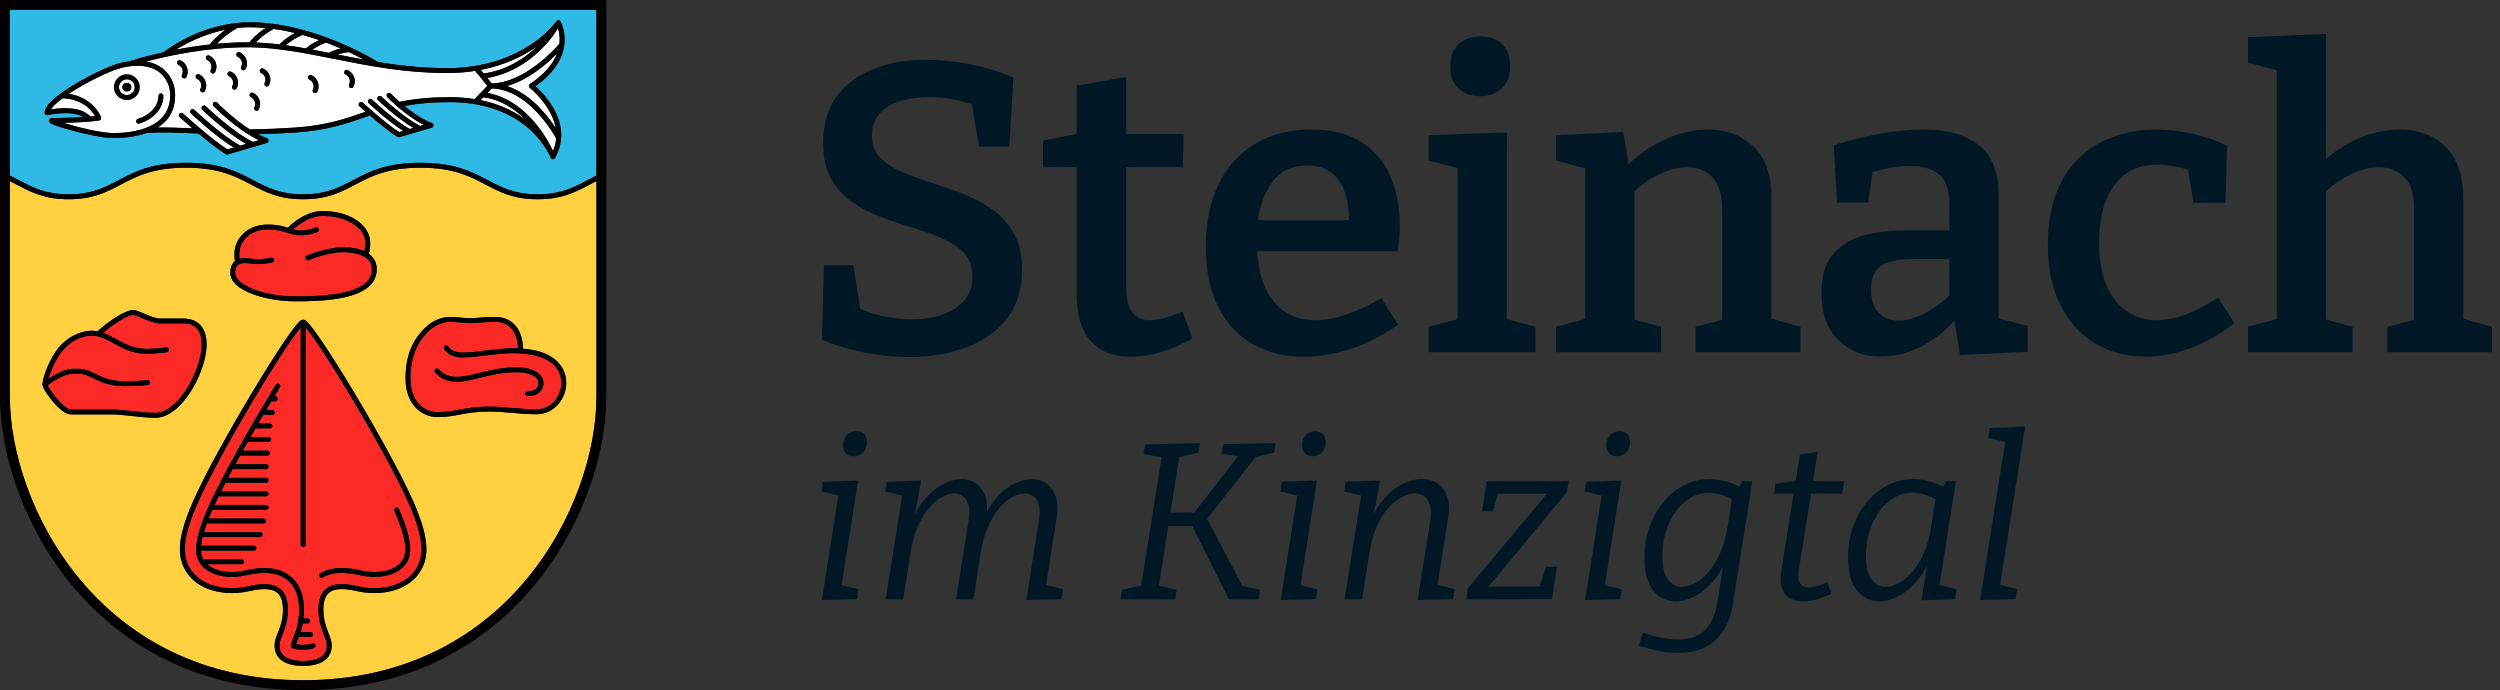 <?xml version="1.0" encoding="UTF-8"?><svg xmlns="http://www.w3.org/2000/svg" viewBox="0 0 1920 530"><rect x="0" y="0" width="1920" height="530" fill="#333333" stroke="none"/><g id="Ebene_1"><g><path d="M52.748,149.237c17.68,0,27.66-5.257,38.227-10.823,12.513-6.591,25.452-13.406,51.81-13.406s39.297,6.815,51.81,13.406c10.567,5.565,20.547,10.823,38.227,10.823s27.66-5.257,38.227-10.823c12.513-6.591,25.452-13.406,51.81-13.406s39.297,6.815,51.81,13.406c10.567,5.565,20.547,10.823,38.227,10.823s27.66-5.257,38.227-10.823c2.242-1.181,4.542-2.392,6.95-3.572V7.571H7.571v127.271c2.408,1.181,4.707,2.391,6.949,3.571,10.567,5.566,20.547,10.823,38.227,10.823Zm5.605-85.097c12.569-7.463,27.085-14.135,34.516-15.867,2.301-.536,4.468-.918,6.515-1.175,.11-.064,.228-.118,.354-.16,.208-.069,10.323-3.401,25.923-6.846,1.26-1.001,7.993-6.183,18.725-11.422,8.856-4.323,21.903-9.325,37.216-10.98,.07-.011,.14-.018,.21-.022,3.278-.347,6.658-.544,10.124-.544,26.134,0,51.609,8.366,68.378,15.385,16.516,6.913,28.088,13.926,30.122,15.186,16.611,2.684,34.035,4.618,52.987,4.618,30.639,0,51.802-9.771,64.16-17.969,13.402-8.89,19.646-17.904,19.707-17.994,.37-.542,.993-.857,1.65-.824,.655,.03,1.249,.396,1.568,.969,.158,.283,3.846,7.035,2.993,16.785-.021,.239-.046,.483-.073,.728,.041,.312,.001,.63-.115,.93-1.178,8.461-6.158,20.146-22.119,31.263,2.875,2.562,8.357,7.937,12.855,15.219,5.042,8.163,7.352,16.361,6.914,24.28,.021,.217,.007,.435-.046,.644-.382,5.142-1.923,10.162-4.637,14.973-.337,.598-.969,.963-1.648,.963-.05,0-.1-.002-.151-.006-.735-.059-1.369-.538-1.625-1.23-.039-.104-4.12-10.795-15.654-21.329-10.636-9.713-29.997-21.291-61.831-21.291-13.067,0-24.232,.941-34.804,2.939,5.929,4.858,13.643,10.327,21.108,13.101,.764,.284,1.261,1.026,1.232,1.841-.029,.815-.576,1.52-1.359,1.75l-24.745,7.261c-.175,.051-.354,.076-.533,.076-.336,0-.669-.089-.964-.264-5.694-3.368-14.707-10.806-21.233-16.423-1.254,.431-2.506,.863-3.757,1.298-14.312,4.968-29.111,10.105-53.485,11.749-9.83,.663-19.267,1.095-28.708,1.315,2.308,1.215,4.636,2.285,6.946,3.143,.764,.284,1.261,1.026,1.232,1.841-.029,.815-.576,1.52-1.359,1.75l-30.006,8.805c-.175,.051-.354,.076-.533,.076-.336,0-.669-.089-.964-.264-5.596-3.311-13.855-9.882-20.993-15.879-.024,.001-.046,.007-.07,.007-.025,0-.05-0-.075-.002l-.767-.03c-1.65-.065-3.261-.131-4.836-.196-13.426-.549-24.032-.982-33.715-.172-.153,.013-.301,.002-.446-.021-8.844,3.158-18.488,3.876-25.412,3.876-8.826,0-23.648-3.635-29.611-5.198-4.912-1.287-9.596-2.664-13.19-3.876-5.61-1.891-6.745-2.595-6.745-4.184,0-.914,.623-1.701,1.55-1.957,.281-.078,.6-.114,1.002-.114,.17-.001,12.804-.065,23.86-.749-9.518-5.776-27.219-1.542-27.415-1.494-.565,.139-1.162,.01-1.619-.349-.457-.359-.725-.908-.725-1.489,0-6.721,13.116-15.92,24.118-22.453Z" style="fill:#2ebae5;"/><path d="M458.071,139.075c-1.77,.894-3.497,1.799-5.185,2.688-10.992,5.79-21.375,11.259-39.991,11.259s-28.999-5.469-39.991-11.259c-12.106-6.376-24.624-12.97-50.046-12.97s-37.94,6.593-50.045,12.97c-10.993,5.79-21.376,11.259-39.991,11.259s-28.999-5.469-39.991-11.259c-12.106-6.377-24.624-12.97-50.046-12.97s-37.94,6.593-50.046,12.97c-10.993,5.79-21.376,11.259-39.991,11.259s-28.999-5.469-39.991-11.259c-1.689-.89-3.415-1.795-5.185-2.689v165.47c0,21.623,4.515,45.519,13.057,69.105,4.549,12.561,10.186,24.837,16.754,36.487,6.964,12.353,14.994,24.028,23.867,34.701,19.631,23.613,43.152,42.214,69.91,55.284,30.303,14.802,64.506,22.307,101.661,22.307s71.358-7.505,101.661-22.307c26.759-13.071,50.28-31.671,69.91-55.284,8.873-10.673,16.903-22.348,23.867-34.701,6.568-11.65,12.205-23.926,16.754-36.487,8.542-23.585,13.057-47.481,13.057-69.105V139.075Zm-277.893,61.68c.1-.088,.201-.171,.303-.253-.007-.031-.02-.06-.026-.092-.38-2.045-.711-5.234-.128-8.813,1.5-9.214,10.062-19.13,25.317-19.13,7.337,0,11.689,1.242,15.401,2.446,.02-.023,.034-.049,.056-.071,.498-.521,12.351-12.758,26.6-12.758,10.219,0,19.533,2.508,26.227,7.063,6.705,4.562,10.398,10.799,10.398,17.562,0,2.344-.203,5.575-1.12,8.158,3.976,2.873,6.132,6.908,6.132,11.891,0,24.64-44.34,24.64-63.275,24.64-10.389,0-22.5-2.064-31.604-5.387-11.486-4.192-17.557-9.89-17.557-16.48,0-3.908,1.102-6.861,3.276-8.776Zm-60.693,120.092c-5.591,0-13.143-.804-19.806-1.514-5.303-.565-10.312-1.098-13.2-1.098H54.227c-4.393,0-9.924-5.484-13.789-10.084-2.66-3.166-7.64-9.814-7.843-12.759l-.002-.033c-.003-.05-.008-.102-.008-.15,0-3.653,3.81-16.15,10.795-26.026,7.376-10.427,19.023-15.177,26.723-15.177,1.703,0,3.307,.156,4.838,.435,11.034-10.115,22.633-16.344,27.21-16.344,2.038,0,4.931,1.23,8.593,2.787,4.138,1.76,8.829,3.754,12.066,3.754h18.047c6.588,0,11.646,2.456,14.629,7.102,6.138,9.562,2.386,25.942-3.172,38.083-8.761,19.136-21.34,31.024-32.827,31.024Zm200.486,121.725c-9.399,11.057-27.41,15.524-45.881,11.383-10.573-2.37-17.31-2.025-21.201,1.091-3.07,2.458-4.562,6.763-4.562,13.161,0,7.918,2.046,13.095,3.85,17.663,1.291,3.267,2.51,6.353,2.577,9.727,.08,3.99-1.23,7.48-3.789,10.091-3.708,3.782-9.812,5.7-18.144,5.7s-14.436-1.918-18.144-5.7c-2.559-2.611-3.869-6.1-3.789-10.091,.067-3.374,1.287-6.46,2.577-9.727,1.804-4.568,3.85-9.745,3.85-17.663,0-6.398-1.492-10.704-4.562-13.161-3.891-3.115-10.629-3.462-21.201-1.091-4.575,1.026-9.125,1.524-13.519,1.524-13.348,.001-25.29-4.588-32.361-12.906-10.632-12.507-10.014-28.367,2.201-56.566,9.5-21.93,30.017-58.291,46.051-85.008,9.078-15.127,17.704-28.812,24.289-38.534,11.468-16.933,13.283-16.933,14.609-16.933s3.14,0,14.609,16.933c6.585,9.723,15.211,23.408,24.289,38.534,16.034,26.717,36.551,63.078,46.051,85.008,12.216,28.199,12.833,44.059,2.201,56.566Zm108.854-132.252c-4.306,5.029-10.26,7.799-16.765,7.799-6.843,0-13.336-.562-19.616-1.106-5.742-.497-11.167-.966-16.396-.966-10.617,0-17.105,1.242-22.828,2.338-4.575,.876-8.911,1.706-14.599,1.798v.008h-3.854c-3.781,0-9.559-1.596-14.434-6.077-4.056-3.727-8.89-10.854-8.89-23.635,0-23.347,10.226-33.82,14.592-38.291,5.359-5.489,12.629-8.766,19.448-8.766,2.797,0,5.083,.213,7.503,.44,2.488,.232,5.062,.472,8.341,.472,2.735,0,4.594-.166,6.746-.359,2.902-.26,6.191-.553,12.541-.553,9.989,0,20.651,6.427,21.032,24.373,2.348,.193,4.751,.489,7.219,.909,3.808,.649,11.083,2.436,17.018,7.116,5.871,4.629,8.975,11.021,8.975,18.484,0,5.702-2.199,11.539-6.032,16.017Z" style="fill:#ffd140;"/><path d="M314.296,387.511c-9.204-21.247-29.149-56.685-44.745-82.766-8.852-14.803-17.385-28.418-24.027-38.334-5.642-8.424-8.929-12.719-10.81-14.911v166.652c0,1.046-.847,1.893-1.893,1.893s-1.893-.847-1.893-1.893V251.501c-1.881,2.192-5.168,6.486-10.81,14.911-6.642,9.917-15.174,23.531-24.027,38.334-15.596,26.08-35.541,61.519-44.745,82.766-11.542,26.643-12.324,41.394-2.791,52.609,8.5,9.998,25.051,13.979,42.168,10.141,3.9-.874,8.269-1.659,12.456-1.659,4.447,0,8.687,.885,11.939,3.489,4.025,3.222,5.982,8.494,5.982,16.116,0,8.639-2.281,14.414-4.115,19.054-1.212,3.068-2.26,5.718-2.313,8.411-.06,2.993,.851,5.471,2.708,7.365,2.927,2.986,8.266,4.564,15.441,4.564s12.514-1.578,15.441-4.564c1.857-1.895,2.768-4.373,2.708-7.365-.054-2.692-1.101-5.343-2.313-8.411-1.833-4.64-4.115-10.415-4.115-19.054,0-7.622,1.956-12.894,5.982-16.116,6.313-5.054,16.353-3.633,24.395-1.83,17.117,3.838,33.669-.142,42.168-10.141,9.534-11.216,8.752-25.966-2.791-52.609Zm-72.939,110.019c-1.027,.546-3.501,1.461-8.536,1.461-2.83,0-4.806-.272-5.966-.5-1.204-.237-3.446-.678-3.57-2.505l-.007-.1,.004-.1c.041-1.065,.674-2.736,1.711-5.362,1.991-5.039,4.717-11.94,4.717-22.217,0-9.299-2.564-16.511-7.622-21.435-4.614-4.492-10.96-6.77-18.861-6.77-4.108,0-8.814,.608-14.388,1.858-3.566,.799-7.187,1.205-10.762,1.205-9.99,0-18.359-3.106-22.962-8.521-.523-.616-1.037-1.266-1.52-1.977-.049-.063-.092-.129-.133-.198-3.346-5.06-5.067-13.174,2.327-32.908,.011-.029,.02-.059,.033-.088,.978-2.606,2.112-5.41,3.424-8.439,7.211-16.646,23.355-46.626,42.132-78.241,3.491-5.878,6.989-11.665,10.399-17.204,.547-.89,1.713-1.168,2.604-.62,.89,.548,1.167,1.714,.62,2.604-1.394,2.265-2.804,4.573-4.221,6.91h.646c1.046,0,1.893,.847,1.893,1.893s-.847,1.893-1.893,1.893h-2.933c-1.284,2.135-2.572,4.289-3.86,6.456l-.11,.186h4.632c1.046,0,1.893,.847,1.893,1.893s-.847,1.893-1.893,1.893h-6.871c-1.313,2.227-2.611,4.442-3.892,6.643h8.869c1.046,0,1.893,.847,1.893,1.893s-.847,1.893-1.893,1.893h-11.066c-1.291,2.235-2.562,4.449-3.813,6.643h13.932c1.046,0,1.893,.847,1.893,1.893s-.847,1.893-1.893,1.893h-16.082c-1.268,2.242-2.515,4.46-3.731,6.643h18.867c1.046,0,1.893,.847,1.893,1.893s-.847,1.893-1.893,1.893h-20.966c-1.245,2.254-2.461,4.473-3.639,6.643h23.659c1.046,0,1.893,.847,1.893,1.893s-.847,1.893-1.893,1.893h-25.701c-1.219,2.272-2.397,4.49-3.528,6.643h29.229c1.046,0,1.893,.847,1.893,1.893s-.847,1.893-1.893,1.893h-31.201c-1.189,2.3-2.319,4.517-3.384,6.643h34.585c1.046,0,1.893,.847,1.893,1.893s-.847,1.893-1.893,1.893h-36.459c-1.151,2.353-2.21,4.574-3.166,6.643h39.626c1.046,0,1.893,.847,1.893,1.893s-.847,1.893-1.893,1.893h-41.333c-.123,.28-.25,.567-.369,.84-.885,2.044-1.686,3.974-2.41,5.803h42.219c1.046,0,1.893,.847,1.893,1.893s-.847,1.893-1.893,1.893h-43.665c-.882,2.409-1.615,4.617-2.215,6.643h43.04c1.046,0,1.893,.847,1.893,1.893s-.847,1.893-1.893,1.893h-44.059c-.607,2.526-.975,4.723-1.148,6.643h40.475c1.046,0,1.893,.847,1.893,1.893s-.847,1.893-1.893,1.893h-40.565c.153,2.888,.852,4.976,1.787,6.643h29.313c1.045,0,1.893,.847,1.893,1.893s-.848,1.893-1.893,1.893h-26.308c4.087,3.806,10.844,5.965,18.893,5.965,3.297,0,6.639-.374,9.934-1.113,5.849-1.311,10.826-1.949,15.216-1.949,8.922,0,16.156,2.639,21.502,7.844,5.817,5.663,8.766,13.787,8.766,24.147,0,2.441-.142,4.698-.386,6.793h3.17c1.046,0,1.893,.847,1.893,1.893s-.847,1.893-1.893,1.893h-3.746c-.462,2.455-1.052,4.656-1.684,6.643h7.701c1.046,0,1.893,.847,1.893,1.893s-.847,1.893-1.893,1.893h-9.026c-.346,.917-.688,1.782-1.011,2.6-.309,.783-.787,1.992-1.109,2.925,1.045,.221,2.833,.467,5.415,.467,4.493,0,6.309-.78,6.759-1.018,.923-.491,2.069-.14,2.56,.783,.491,.923,.14,2.069-.783,2.56Zm69.169-62.987c-4.603,5.415-12.973,8.521-22.962,8.521-3.575,0-7.195-.406-10.762-1.205-5.576-1.25-10.282-1.858-14.388-1.858-5.698,0-10.638,1.204-14.682,3.578-.301,.176-.631,.261-.956,.261-.65,0-1.282-.335-1.634-.935-.529-.902-.227-2.061,.674-2.591,4.633-2.719,10.218-4.098,16.599-4.098,4.388,0,9.366,.638,15.216,1.949,3.295,.739,6.637,1.113,9.933,1.113,8.877,0,16.195-2.62,20.078-7.187,3.993-4.697,7.25-12.021-4.72-39.653-.415-.959,.025-2.074,.985-2.489,.96-.415,2.074,.025,2.489,.985,12.835,29.627,8.862,38.045,4.131,43.61Z" style="fill:#fc2a27;"/><path d="M408.229,272.436c-12.935-2.204-24.205-.801-35.104,.556-6.334,.789-12.316,1.533-18.332,1.533-10.363,0-13.679-6.422-13.816-6.695-.466-.936-.085-2.072,.851-2.538,.931-.463,2.058-.089,2.53,.834,.119,.224,2.562,4.614,10.435,4.614,5.781,0,11.65-.731,17.864-1.504,8.011-.997,16.217-2.021,25.195-1.67-.382-12.775-6.765-20.358-17.239-20.358-6.181,0-9.381,.286-12.204,.538-2.149,.192-4.179,.374-7.083,.374-3.456,0-6.119-.248-8.694-.489-2.33-.217-4.531-.423-7.151-.423-5.82,0-12.078,2.85-16.739,7.625-4.044,4.142-13.515,13.841-13.515,35.647,0,21.268,14.104,25.926,19.539,25.926h2.813c5.849,0,10.056-.806,14.928-1.738,5.889-1.128,12.564-2.406,23.541-2.406,5.393,0,10.896,.476,16.722,.981,6.199,.536,12.61,1.091,19.289,1.091,11.372,0,19.011-10.357,19.011-20.03,0-16.679-17.484-20.955-22.843-21.868Zm-2.992,31.746c-1.046,0-1.893-.847-1.893-1.893s.847-1.893,1.893-1.893c7.56,0,8.377-4.242,8.377-6.065,0-5.043-6.784-8.431-16.882-8.431-11.082,0-20.065,2.242-27.99,4.221-6.274,1.566-12.199,3.045-17.962,3.045-11.66,0-16.513-6.988-16.713-7.286-.585-.866-.357-2.043,.509-2.628,.863-.583,2.035-.358,2.622,.5,.177,.255,4.05,5.628,13.582,5.628,5.298,0,10.742-1.359,17.046-2.933,8.137-2.031,17.36-4.333,28.907-4.333,12.555,0,20.668,4.795,20.668,12.217,0,4.544-3.185,9.851-12.162,9.851Z" style="fill:#fc2a27;"/><path d="M226.063,227.613c8.133,0,25.057,0,38.313-3.074,14.249-3.305,21.176-9.121,21.176-17.78,0-12.139-16.91-13.083-22.093-13.083-11.812,0-26.325,6.075-26.47,6.137-.963,.407-2.073-.044-2.48-1.006s.043-2.073,1.006-2.48c.621-.263,15.355-6.436,27.945-6.436,6.631,0,12.167,1.057,16.395,3.029,.445-1.596,.686-3.744,.686-6.209,0-11.881-14.118-20.84-32.84-20.84-10.112,0-19.23,7.327-22.54,10.327,1.657,.444,3.351,.745,5.369,.745,6.48,0,11.742-2.159,11.794-2.18,.966-.402,2.073,.054,2.475,1.017,.403,.963-.05,2.071-1.013,2.475-.241,.101-5.984,2.474-13.256,2.474-3.905,0-6.739-.93-9.739-1.915-3.655-1.2-7.798-2.56-15.147-2.56-14.985,0-20.616,10.028-21.58,15.953-.412,2.53-.284,4.838-.043,6.551,3.083-.829,6.465-.401,8.774-.11,.384,.049,.74,.094,1.058,.128,8.082,.87,14.248-.845,14.309-.862,1.006-.285,2.052,.296,2.339,1.301,.286,1.004-.293,2.051-1.296,2.339-.277,.08-6.896,1.939-15.756,.987-.34-.037-.719-.085-1.129-.136-2.885-.366-7.245-.917-9.639,1.193-1.323,1.166-1.993,3.163-1.993,5.936,0,10.183,24.392,18.081,45.375,18.081Z" style="fill:#fc2a27;"/><path d="M152.299,253.786c-2.284-3.558-6.134-5.361-11.443-5.361h-18.047c-4.008,0-9.076-2.155-13.547-4.056-2.873-1.222-5.845-2.485-7.111-2.485-2.737,0-12.374,4.586-22.837,13.724,3.554,1.24,6.804,3.058,10.158,4.934,6.475,3.622,13.17,7.367,23.187,7.367,6.445,0,14.809-1.083,14.893-1.094,1.038-.131,1.987,.595,2.122,1.632,.136,1.036-.595,1.986-1.631,2.122-.352,.046-8.688,1.126-15.383,1.126-11.003,0-18.458-4.17-25.035-7.849-4.229-2.365-8.037-4.496-12.383-5.479-.092-.013-.184-.034-.274-.06-1.538-.329-3.146-.514-4.864-.514-6.756,0-17.034,4.249-23.632,13.578-4.667,6.598-7.803,14.465-9.226,19.457,4.574-3.116,12.291-7.599,18.841-7.599h4.442c4.669,0,8.514,1.858,12.585,3.825,5.539,2.676,11.817,5.709,22.504,5.709,11.938,0,17.395-.865,17.448-.874,1.029-.166,2.004,.531,2.173,1.563,.169,1.031-.529,2.003-1.56,2.173-.229,.038-5.756,.923-18.061,.923-11.554,0-18.538-3.375-24.151-6.086-3.987-1.927-7.136-3.448-10.939-3.448h-4.442c-7.064,0-16.451,6.647-19.446,8.913,.777,1.75,3.193,5.666,6.927,10.063,5.304,6.245,9.058,8.461,10.66,8.461h32.253c3.089,0,7.96,.519,13.601,1.119,6.569,.7,14.016,1.492,19.405,1.492,4.589,0,9.645-2.442,14.621-7.063,5.469-5.078,10.574-12.599,14.764-21.751,6.462-14.114,7.808-27.641,3.429-34.462Z" style="fill:#fc2a27;"/><path d="M234.919,37.214c1.323-1.203,4.659-3.913,10.234-6.438-4.054-1.397-8.374-2.75-12.893-3.986l-.016,.009c-6.26,2.739-10.439,5.861-12.793,7.934,5.123,.709,10.273,1.552,15.467,2.481Z" style="fill:#fff;"/><path d="M60.285,67.395c-2.785,1.654-5.266,3.219-7.465,4.692,1.762,.264,3.832,.701,6.048,1.425,8.345,2.726,14.774,8.235,18.593,15.931,.17,.343,.224,.712,.182,1.065,.08,.972-.59,1.86-1.569,2.021-6.977,1.15-19.247,1.616-27.49,1.804,10.58,3.269,29.053,7.882,38.542,7.882,7.565,0,18.508-.883,27.674-5.088,10.557-4.843,15.91-12.937,15.91-24.057,0-6.986-2.942-13.328-8.073-17.401-6.654-5.283-16.652-6.566-28.91-3.71-7.101,1.654-21.166,8.145-33.442,15.434Zm61.412,6.207c0-1.046,.848-1.893,1.893-1.893s1.893,.847,1.893,1.893c0,9.478-7.441,18.033-18.516,21.288-.178,.052-.358,.077-.534,.077-.818,0-1.573-.535-1.815-1.359-.295-1.003,.279-2.055,1.282-2.35,9.449-2.777,15.798-9.872,15.798-17.656Zm-14.433-6.661c0,5.428-4.415,9.843-9.843,9.843s-9.843-4.415-9.843-9.843,4.415-9.843,9.843-9.843,9.843,4.415,9.843,9.843Z" style="fill:#fff;"/><path d="M414.666,38.802c-8.218,7.919-21.804,17.838-40.446,21.054l3.466,4.265c25.238-.603,48.576-26.61,51.978-30.562,.022-.203,.047-.406,.065-.61,.419-4.795-.403-8.763-1.22-11.348-.772,1.355-5.287,8.958-13.843,17.202Z" style="fill:#fff;"/><path d="M377.591,67.936l-3.277,3.413c13.401,2.432,26.051,10.405,36.786,23.244,8.785,10.507,13.162,20.424,13.344,20.841,.04,.092,.065,.186,.09,.28,.052,.099,.11,.204,.159,.3,1.367-3.17,2.189-6.402,2.469-9.689-3.785-6.765-22.611-37.787-49.572-38.389Z" style="fill:#fff;"/><path d="M409.844,37.385c-8.987,5.988-22.464,12.777-40.639,16.301l2.257,2.777,.017-.004c18.729-2.633,32.344-12.488,40.468-20.292,.29-.279,.576-.557,.857-.835-.948,.682-1.929,1.367-2.959,2.054Z" style="fill:#fff;"/><path d="M416.121,51.629c-6.824,5.368-16.28,11.481-26.802,14.463,8.746,2.761,17.254,8.437,25.412,16.97,5.125,5.361,9.175,10.9,12.077,15.367-.837-4.883-2.811-9.867-5.928-14.933-5.913-9.612-13.902-15.913-13.982-15.975-.481-.376-.752-.961-.726-1.571,.025-.61,.344-1.171,.854-1.505,10.522-6.885,17.578-14.831,20.802-23.319-2.894,2.945-6.886,6.71-11.709,10.504Z" style="fill:#fff;"/><path d="M97.422,72.998c3.34,0,6.057-2.717,6.057-6.057s-2.717-6.057-6.057-6.057-6.057,2.717-6.057,6.057,2.717,6.057,6.057,6.057Zm0-9.355c1.882,0,3.407,1.477,3.407,3.298s-1.525,3.298-3.407,3.298-3.407-1.477-3.407-3.298,1.525-3.298,3.407-3.298Z" style="fill:#fff;"/><path d="M39,84.083c6.877-1.187,22.574-2.8,30.327,5.288,.045,.047,.087,.096,.127,.146,1.247-.113,2.431-.237,3.53-.372-3.42-5.753-8.507-9.786-15.163-11.991-4.509-1.494-8.416-1.661-9.808-1.667-4.808,3.61-7.656,6.504-9.014,8.597Z" style="fill:#fff;"/><path d="M166.549,33.622c7.592-.699,15.476-1.12,23.451-1.12,.511,0,1.022,.005,1.533,.009,1.445-1.872,5.336-6.364,12.482-11.017-3.992-.376-8.029-.585-12.08-.585-3.228,0-6.383,.176-9.457,.493-7.939,4.471-13.078,9.163-15.929,12.219Z" style="fill:#fff;"/><path d="M173.226,22.808c-16.743,3.358-30.248,10.45-38.045,15.318,7.846-1.509,16.62-2.919,25.929-3.951,1.309-1.749,5.09-6.32,12.116-11.367Z" style="fill:#fff;"/><path d="M239.866,38.119c4.217,.789,8.466,1.622,12.756,2.473,1.332-.753,4.403-2.271,9.104-3.365-.964-.418-1.945-.838-2.947-1.257-2.562-1.071-5.331-2.175-8.276-3.274-4.908,1.757-8.427,3.852-10.637,5.423Z" style="fill:#fff;"/><path d="M196.434,32.623c6.062,.224,12.126,.747,18.22,1.486,1.284-1.404,5.081-5.148,11.934-8.78-5.292-1.274-10.808-2.35-16.451-3.124-.06,.043-.116,.09-.182,.127-6.736,3.748-11.096,7.705-13.521,10.291Z" style="fill:#fff;"/><path d="M124.992,52.706c6.04,4.795,9.504,12.218,9.504,20.366,0,10.899-4.471,19.245-13.298,24.882,7.586-.153,15.878,.183,25.656,.583,.307,.013,.622,.025,.931,.038-5.381-4.631-9.376-8.248-9.769-8.605-.774-.702-.833-1.899-.13-2.674,.703-.774,1.899-.833,2.674-.13,.23,.208,22.647,20.506,34.11,27.572l4.822-1.415c-13.724-8.317-31.982-25.422-32.82-26.209-.762-.716-.798-1.914-.083-2.676,.716-.762,1.914-.798,2.675-.083,.218,.205,21.865,20.485,35.285,27.484l4.487-1.317c-15.538-8.832-32.911-25.497-33.7-26.258-.753-.725-.775-1.923-.049-2.677,.725-.752,1.924-.775,2.676-.05,.204,.197,20.484,19.649,36.262,27.462l4.586-1.346c-17.578-8.399-34.09-25.487-34.846-26.276-.724-.754-.699-1.952,.056-2.676s1.952-.699,2.676,.055c.15,.156,11.582,11.984,25.178,20.66,.064-.007,.127-.021,.193-.022l1.43-.021c10.911-.176,21.731-.633,33.078-1.398,23.868-1.61,38.423-6.662,52.499-11.549,.566-.196,1.134-.391,1.7-.587-2.685-2.354-4.5-3.997-4.736-4.212-.774-.702-.833-1.899-.13-2.674,.702-.774,1.899-.833,2.674-.13,.189,.171,18.494,16.745,27.956,22.624l3.118-.915c-11.271-7.011-25.804-20.626-26.483-21.265-.762-.716-.798-1.914-.083-2.675,.717-.762,1.914-.799,2.676-.083,.179,.168,17.872,16.745,28.906,22.551l2.827-.83c-12.675-7.395-26.543-20.698-27.184-21.316-.753-.725-.775-1.923-.05-2.677,.725-.752,1.923-.775,2.677-.05,.167,.161,16.758,16.075,29.706,22.531l2.834-.832c-14.261-7.076-27.446-20.722-28.061-21.363-.724-.754-.699-1.952,.056-2.676,.755-.724,1.953-.698,2.676,.055,.064,.067,2.667,2.759,6.73,6.33,11.555-2.419,24.151-3.598,38.487-3.598,6.654,0,13.042,.493,19.135,1.461l9.768-10.174-9.198-11.318c-.044-.054-.076-.114-.113-.171-6.602,1.048-13.777,1.662-21.541,1.662-32.343,0-60.148-5.54-87.039-10.898-1.167-.233-2.33-.464-3.491-.695-.225-.005-.447-.049-.657-.131-20.499-4.07-40.03-7.735-59.454-8.061-.108,.019-.217,.032-.327,.032-.129,0-.258-.018-.386-.045-.69-.009-1.38-.013-2.069-.013-31.685,0-61.937,6.744-77.725,10.951,5.787,1.002,9.9,3.231,12.717,5.468Zm139.526,2.016c.453-.942,1.583-1.34,2.526-.886,2.371,1.139,4.131,3.114,4.954,5.562,.805,2.394,.613,4.953-.543,7.207-.335,.654-.999,1.03-1.686,1.03-.291,0-.586-.067-.862-.209-.93-.477-1.298-1.618-.821-2.548,.686-1.337,.801-2.854,.324-4.272-.495-1.472-1.562-2.664-3.005-3.357-.942-.453-1.339-1.583-.886-2.526Zm-27.797,3.913c.453-.942,1.583-1.338,2.526-.886,2.371,1.139,4.131,3.115,4.954,5.563,.805,2.393,.612,4.953-.543,7.206-.335,.654-.999,1.03-1.686,1.03-.291,0-.586-.067-.862-.209-.93-.477-1.298-1.618-.821-2.548,.685-1.337,.8-2.854,.324-4.272-.495-1.472-1.562-2.664-3.005-3.358-.942-.453-1.339-1.584-.886-2.526Zm-37.047-5.099c.453-.942,1.583-1.34,2.526-.886,2.371,1.139,4.13,3.114,4.954,5.562,.805,2.393,.613,4.953-.543,7.207-.335,.654-.998,1.03-1.686,1.03-.291,0-.586-.067-.862-.209-.93-.477-1.298-1.618-.821-2.548,.685-1.337,.8-2.854,.323-4.272-.495-1.472-1.562-2.664-3.005-3.357-.942-.453-1.339-1.583-.886-2.526Zm-7.852,18.665c.453-.942,1.583-1.34,2.526-.886,2.371,1.139,4.131,3.115,4.954,5.562,.805,2.393,.613,4.952-.543,7.206-.335,.654-.998,1.03-1.686,1.03-.291,0-.586-.067-.862-.209-.93-.477-1.298-1.618-.821-2.548,.685-1.337,.8-2.854,.324-4.271-.495-1.472-1.563-2.664-3.006-3.358-.942-.453-1.339-1.584-.886-2.526Zm-10.149-31.144c.453-.943,1.583-1.34,2.526-.886,2.371,1.139,4.13,3.114,4.954,5.562,.806,2.393,.613,4.953-.543,7.207-.335,.654-.998,1.03-1.686,1.03-.291,0-.586-.067-.862-.209-.93-.477-1.298-1.618-.821-2.548,.686-1.337,.8-2.854,.324-4.272-.495-1.472-1.563-2.664-3.006-3.357-.942-.453-1.339-1.583-.886-2.526Zm-6.808,14.866c.453-.943,1.584-1.34,2.526-.886,2.371,1.139,4.13,3.114,4.954,5.562,.806,2.393,.613,4.953-.543,7.207-.335,.654-.998,1.03-1.686,1.03-.291,0-.586-.067-.862-.209-.93-.477-1.298-1.618-.821-2.548,.686-1.337,.8-2.854,.324-4.272-.495-1.472-1.563-2.664-3.006-3.357-.942-.453-1.339-1.583-.886-2.526Zm-16.592-12.349c.453-.942,1.583-1.34,2.526-.886,2.371,1.139,4.13,3.114,4.954,5.562,.806,2.394,.613,4.953-.543,7.207-.335,.654-.998,1.03-1.686,1.03-.291,0-.586-.067-.862-.209-.93-.477-1.298-1.618-.821-2.548,.686-1.337,.8-2.854,.324-4.272-.495-1.471-1.563-2.664-3.006-3.357-.942-.453-1.339-1.583-.886-2.526Zm-7.862,14.422c.453-.942,1.583-1.34,2.526-.886,2.371,1.139,4.13,3.114,4.954,5.562,.806,2.394,.613,4.953-.543,7.207-.335,.654-.998,1.03-1.686,1.03-.291,0-.586-.067-.862-.209-.93-.477-1.298-1.618-.821-2.548,.686-1.337,.8-2.854,.324-4.272-.495-1.471-1.563-2.664-3.006-3.357-.942-.453-1.339-1.583-.886-2.526Zm-14.21-10.682c.453-.943,1.583-1.34,2.526-.886,2.371,1.139,4.13,3.115,4.954,5.562,.805,2.393,.613,4.953-.543,7.207-.335,.654-.998,1.03-1.686,1.03-.291,0-.586-.067-.862-.209-.93-.477-1.298-1.618-.821-2.548,.686-1.337,.8-2.854,.324-4.272-.495-1.472-1.563-2.664-3.006-3.358-.942-.453-1.339-1.584-.886-2.526Z" style="fill:#fff;"/><path d="M371.106,74.69l-2.125,2.213c5.637,1.144,11.001,2.717,16.056,4.719,6.603,2.614,12.694,5.957,18.196,9.973-7.645-7.625-18.457-15.21-32.128-16.906Z" style="fill:#fff;"/><path d="M279.49,45.81c-3.187-1.706-7.108-3.706-11.617-5.813-.092,.025-.184,.05-.282,.061-3.453,.39-6.28,1.105-8.449,1.832,6.702,1.334,13.467,2.67,20.348,3.92Z" style="fill:#fff;"/><path d="M232.821,0H0V304.545H0c0,25.654,6.187,55.946,19.143,85.862,.341,.787,.687,1.574,1.037,2.361,3.853,8.653,8.275,17.264,13.28,25.71,.455,.768,.915,1.534,1.379,2.299,6.504,10.71,13.954,21.137,22.379,31.028,1.204,1.413,2.427,2.815,3.67,4.206,4.974,5.562,10.267,10.938,15.886,16.081,.702,.643,1.41,1.282,2.122,1.917,2.137,1.906,4.321,3.779,6.55,5.616,.743,.612,1.491,1.221,2.245,1.825,1.507,1.208,3.034,2.4,4.582,3.575,1.548,1.175,3.116,2.332,4.705,3.472,1.589,1.14,3.199,2.262,4.83,3.365,1.631,1.103,3.282,2.188,4.954,3.253,1.672,1.065,3.365,2.111,5.08,3.137,.857,.513,1.719,1.021,2.587,1.524,5.205,3.017,10.6,5.851,16.185,8.481,1.862,.877,3.745,1.731,5.649,2.562,7.618,3.323,15.577,6.272,23.883,8.801,4.153,1.265,8.393,2.424,12.72,3.473,2.163,.524,4.349,1.021,6.556,1.489,5.518,1.17,11.173,2.162,16.967,2.965,2.317,.321,4.657,.612,7.019,.872,9.447,1.039,19.25,1.583,29.414,1.583,2.541,0,5.059-.034,7.555-.101,2.496-.067,4.969-.168,7.42-.3,4.902-.266,9.714-.661,14.438-1.181,3.543-.39,7.035-.849,10.478-1.376,2.295-.351,4.569-.733,6.82-1.143,72.039-13.133,121.536-56.16,151.27-105.122,.465-.765,.924-1.532,1.379-2.299,22.748-38.392,33.46-80.177,33.46-113.933h0V0H232.821ZM7.571,7.571H458.071v127.27c-2.408,1.181-4.707,2.391-6.95,3.572-10.566,5.566-20.547,10.823-38.227,10.823s-27.66-5.257-38.227-10.823c-12.513-6.591-25.452-13.406-51.81-13.406s-39.297,6.815-51.81,13.406c-10.567,5.565-20.547,10.823-38.227,10.823s-27.66-5.257-38.227-10.823c-12.513-6.591-25.452-13.406-51.81-13.406s-39.297,6.815-51.81,13.406c-10.567,5.565-20.547,10.823-38.227,10.823s-27.66-5.257-38.227-10.823c-2.242-1.181-4.541-2.391-6.949-3.571V7.571ZM445.014,373.649c-4.549,12.561-10.186,24.837-16.754,36.487-6.964,12.353-14.994,24.028-23.867,34.701-19.631,23.613-43.152,42.214-69.91,55.284-30.303,14.802-64.506,22.307-101.661,22.307s-71.358-7.505-101.661-22.307c-26.759-13.071-50.28-31.671-69.91-55.284-8.873-10.673-16.903-22.348-23.867-34.701-6.568-11.65-12.205-23.926-16.754-36.487-8.542-23.585-13.057-47.481-13.057-69.105V139.075c1.77,.894,3.496,1.799,5.185,2.689,10.993,5.79,21.376,11.259,39.991,11.259s28.999-5.469,39.991-11.259c12.106-6.377,24.624-12.97,50.046-12.97s37.94,6.593,50.046,12.97c10.993,5.79,21.376,11.259,39.991,11.259s28.999-5.469,39.991-11.259c12.106-6.377,24.624-12.97,50.045-12.97s37.94,6.594,50.046,12.97c10.993,5.79,21.376,11.259,39.991,11.259s28.998-5.469,39.991-11.259c1.689-.89,3.416-1.794,5.185-2.688v165.47c0,21.623-4.515,45.519-13.057,69.105Z"/><path d="M271.719,300.998c-9.078-15.127-17.704-28.812-24.289-38.534-11.468-16.933-13.283-16.933-14.609-16.933s-3.14,0-14.609,16.933c-6.585,9.723-15.211,23.408-24.289,38.534-16.034,26.717-36.551,63.079-46.051,85.008-12.216,28.199-12.833,44.059-2.201,56.566,7.071,8.318,19.013,12.907,32.361,12.906,4.395,0,8.944-.498,13.519-1.524,10.572-2.371,17.31-2.024,21.201,1.091,3.07,2.458,4.562,6.763,4.562,13.161,0,7.918-2.046,13.095-3.85,17.663-1.291,3.267-2.51,6.353-2.577,9.727-.08,3.99,1.23,7.48,3.789,10.091,3.708,3.782,9.812,5.7,18.144,5.7s14.436-1.918,18.144-5.7c2.559-2.611,3.869-6.1,3.789-10.091-.067-3.374-1.286-6.46-2.577-9.727-1.804-4.568-3.85-9.745-3.85-17.663,0-6.398,1.492-10.704,4.562-13.161,3.891-3.115,10.628-3.461,21.201-1.091,18.471,4.141,36.481-.326,45.881-11.383,10.632-12.507,10.015-28.367-2.201-56.566-9.5-21.93-30.018-58.292-46.051-85.008Zm3.2,149.263c-8.042-1.803-18.082-3.225-24.395,1.83-4.025,3.222-5.982,8.494-5.982,16.116,0,8.639,2.281,14.414,4.115,19.054,1.212,3.068,2.26,5.718,2.313,8.411,.06,2.993-.851,5.471-2.708,7.365-2.927,2.986-8.266,4.564-15.441,4.564s-12.514-1.578-15.441-4.564c-1.857-1.895-2.768-4.373-2.708-7.365,.054-2.692,1.101-5.343,2.313-8.411,1.833-4.64,4.115-10.415,4.115-19.054,0-7.622-1.956-12.894-5.982-16.116-3.252-2.603-7.492-3.489-11.939-3.489-4.186,0-8.556,.785-12.456,1.659-17.117,3.838-33.669-.143-42.168-10.141-9.534-11.216-8.751-25.966,2.791-52.609,9.204-21.247,29.149-56.685,44.745-82.766,8.852-14.803,17.385-28.417,24.027-38.334,5.642-8.424,8.929-12.719,10.81-14.911v166.652c0,1.046,.847,1.893,1.893,1.893s1.893-.847,1.893-1.893V251.501c1.881,2.192,5.168,6.486,10.81,14.911,6.641,9.917,15.174,23.531,24.027,38.334,15.596,26.08,35.541,61.519,44.745,82.766,11.542,26.643,12.324,41.394,2.791,52.609-8.499,9.998-25.051,13.979-42.168,10.141Z"/><path d="M239.58,494.188c-.45,.239-2.265,1.018-6.759,1.018-2.582,0-4.371-.246-5.415-.467,.322-.933,.8-2.142,1.109-2.925,.323-.818,.665-1.683,1.011-2.6h9.026c1.046,0,1.893-.847,1.893-1.893s-.847-1.893-1.893-1.893h-7.701c.632-1.987,1.222-4.188,1.684-6.643h3.746c1.046,0,1.893-.847,1.893-1.893s-.847-1.893-1.893-1.893h-3.17c.244-2.095,.386-4.352,.386-6.793,0-10.359-2.95-18.483-8.766-24.147-5.346-5.205-12.58-7.844-21.502-7.844-4.39,0-9.367,.638-15.216,1.949-3.295,.739-6.637,1.113-9.934,1.113-8.049,0-14.806-2.159-18.893-5.965h26.308c1.045,0,1.893-.847,1.893-1.893s-.848-1.893-1.893-1.893h-29.313c-.936-1.667-1.634-3.755-1.787-6.643h40.565c1.046,0,1.893-.847,1.893-1.893s-.847-1.893-1.893-1.893h-40.475c.173-1.921,.541-4.117,1.148-6.643h44.059c1.046,0,1.893-.847,1.893-1.893s-.847-1.893-1.893-1.893h-43.04c.599-2.026,1.332-4.233,2.215-6.643h43.665c1.046,0,1.893-.847,1.893-1.893s-.847-1.893-1.893-1.893h-42.219c.725-1.829,1.525-3.759,2.41-5.803,.118-.273,.245-.559,.369-.84h41.333c1.046,0,1.893-.847,1.893-1.893s-.847-1.893-1.893-1.893h-39.626c.956-2.069,2.015-4.29,3.166-6.643h36.459c1.046,0,1.893-.847,1.893-1.893s-.847-1.893-1.893-1.893h-34.585c1.065-2.126,2.194-4.343,3.384-6.643h31.201c1.046,0,1.893-.847,1.893-1.893s-.847-1.893-1.893-1.893h-29.229c1.13-2.154,2.309-4.371,3.528-6.643h25.701c1.046,0,1.893-.847,1.893-1.893s-.847-1.893-1.893-1.893h-23.659c1.178-2.17,2.394-4.389,3.639-6.643h20.966c1.046,0,1.893-.847,1.893-1.893s-.847-1.893-1.893-1.893h-18.867c1.216-2.183,2.463-4.401,3.731-6.643h16.082c1.046,0,1.893-.847,1.893-1.893s-.847-1.893-1.893-1.893h-13.932c1.251-2.194,2.521-4.408,3.813-6.643h11.066c1.046,0,1.893-.847,1.893-1.893s-.847-1.893-1.893-1.893h-8.869c1.281-2.201,2.579-4.416,3.892-6.643h6.871c1.046,0,1.893-.847,1.893-1.893s-.847-1.893-1.893-1.893h-4.632l.11-.186c1.287-2.167,2.575-4.322,3.86-6.456h2.933c1.046,0,1.893-.847,1.893-1.893s-.847-1.893-1.893-1.893h-.646c1.417-2.337,2.827-4.645,4.221-6.91,.548-.89,.271-2.056-.62-2.604-.891-.548-2.057-.271-2.604,.62-3.409,5.538-6.908,11.326-10.399,17.204-18.777,31.615-34.921,61.596-42.132,78.241-1.312,3.03-2.446,5.834-3.424,8.439-.013,.029-.022,.058-.033,.088-7.394,19.734-5.673,27.848-2.327,32.908,.04,.069,.084,.135,.133,.198,.483,.71,.997,1.361,1.52,1.977,4.603,5.415,12.973,8.521,22.962,8.521,3.575,0,7.195-.406,10.762-1.205,5.574-1.25,10.28-1.857,14.388-1.858,7.901,0,14.247,2.278,18.861,6.77,5.058,4.924,7.622,12.136,7.622,21.435,0,10.278-2.726,17.178-4.717,22.217-1.037,2.626-1.67,4.297-1.711,5.362l-.004,.1,.007,.1c.124,1.827,2.365,2.268,3.57,2.505,1.16,.228,3.136,.5,5.966,.5,5.034,0,7.509-.916,8.536-1.461,.923-.491,1.274-1.637,.783-2.56-.491-.923-1.637-1.274-2.56-.783Z"/><path d="M303.906,389.95c-.959,.415-1.4,1.53-.985,2.489,11.97,27.632,8.713,34.956,4.72,39.653-3.883,4.568-11.201,7.187-20.078,7.187-3.297,0-6.639-.374-9.933-1.113-5.851-1.312-10.829-1.949-15.216-1.949-6.381,0-11.966,1.379-16.599,4.098-.901,.529-1.203,1.689-.674,2.591,.353,.6,.985,.935,1.634,.935,.325,0,.655-.084,.956-.261,4.044-2.374,8.984-3.578,14.682-3.578,4.106,0,8.812,.608,14.388,1.858,3.566,.799,7.187,1.205,10.762,1.205,9.99,0,18.359-3.106,22.962-8.521,4.731-5.565,8.703-13.983-4.131-43.61-.415-.959-1.529-1.4-2.489-.985Z"/><path d="M155.485,251.741c-2.983-4.646-8.041-7.102-14.629-7.102h-18.047c-3.237,0-7.927-1.994-12.066-3.754-3.662-1.557-6.554-2.787-8.593-2.787-4.577,0-16.177,6.229-27.21,16.344-1.531-.28-3.135-.435-4.838-.435-7.7,0-19.347,4.75-26.723,15.177-6.985,9.876-10.795,22.373-10.795,26.026,0,.048,.005,.1,.008,.15l.002,.033c.203,2.945,5.183,9.593,7.843,12.759,3.866,4.601,9.396,10.084,13.789,10.084h32.253c2.888,0,7.897,.533,13.2,1.098,6.663,.71,14.216,1.514,19.806,1.514,11.488,0,24.066-11.888,32.827-31.024,5.558-12.141,9.311-28.521,3.172-38.083Zm-21.379,58.258c-4.976,4.621-10.032,7.063-14.621,7.063-5.39,0-12.836-.793-19.405-1.492-5.64-.601-10.511-1.119-13.601-1.119H54.227c-1.603,0-5.356-2.216-10.66-8.461-3.734-4.397-6.15-8.313-6.927-10.063,2.995-2.266,12.382-8.913,19.446-8.913h4.442c3.803,0,6.952,1.521,10.939,3.448,5.612,2.711,12.597,6.086,24.151,6.086,12.305,0,17.832-.886,18.061-.923,1.031-.17,1.728-1.142,1.56-2.173-.169-1.032-1.143-1.729-2.173-1.563-.054,.009-5.511,.874-17.448,.874-10.687,0-16.965-3.033-22.504-5.709-4.071-1.967-7.916-3.825-12.585-3.825h-4.442c-6.55,0-14.267,4.483-18.841,7.599,1.423-4.992,4.56-12.859,9.226-19.457,6.598-9.329,16.875-13.578,23.632-13.578,1.718,0,3.326,.184,4.864,.514,.09,.027,.181,.047,.274,.06,4.345,.983,8.154,3.114,12.383,5.479,6.577,3.679,14.031,7.849,25.035,7.849,6.695,0,15.032-1.08,15.383-1.126,1.037-.136,1.767-1.086,1.631-2.122-.136-1.037-1.085-1.763-2.122-1.632-.084,.011-8.448,1.094-14.893,1.094-10.016,0-16.712-3.745-23.187-7.367-3.354-1.876-6.604-3.694-10.158-4.934,10.463-9.139,20.101-13.724,22.837-13.724,1.267,0,4.238,1.263,7.111,2.485,4.471,1.901,9.539,4.056,13.547,4.056h18.047c5.309,0,9.159,1.804,11.443,5.361,4.379,6.821,3.033,20.348-3.429,34.462-4.19,9.152-9.295,16.673-14.764,21.751Z"/><path d="M425.883,275.82c-5.934-4.679-13.209-6.467-17.018-7.116-2.468-.421-4.871-.716-7.219-.909-.381-17.945-11.043-24.373-21.032-24.373-6.35,0-9.639,.294-12.541,.553-2.152,.193-4.011,.359-6.746,.359-3.28,0-5.853-.24-8.341-.472-2.42-.226-4.706-.44-7.503-.44-6.818,0-14.089,3.277-19.448,8.766-4.367,4.472-14.592,14.944-14.592,38.291,0,12.781,4.835,19.907,8.89,23.635,4.875,4.481,10.652,6.077,14.434,6.077h3.854v-.008c5.688-.092,10.024-.922,14.599-1.798,5.724-1.096,12.211-2.338,22.828-2.338,5.229,0,10.653,.469,16.396,.966,6.28,.544,12.773,1.106,19.616,1.106,6.505,0,12.459-2.77,16.765-7.799,3.834-4.477,6.032-10.315,6.032-16.017,0-7.463-3.104-13.855-8.975-18.484Zm-13.822,38.514c-6.679,0-13.09-.555-19.289-1.091-5.826-.505-11.329-.981-16.722-.981-10.976,0-17.651,1.278-23.541,2.406-4.872,.933-9.079,1.738-14.928,1.738h-2.813c-5.435,0-19.539-4.658-19.539-25.926,0-21.805,9.471-31.505,13.515-35.647,4.662-4.775,10.919-7.625,16.739-7.625,2.62,0,4.821,.206,7.151,.423,2.575,.241,5.237,.489,8.694,.489,2.904,0,4.934-.181,7.083-.374,2.823-.252,6.023-.538,12.204-.538,10.474,0,16.857,7.583,17.239,20.358-8.978-.351-17.184,.672-25.195,1.67-6.214,.774-12.084,1.504-17.864,1.504-7.873,0-10.316-4.389-10.435-4.614-.471-.923-1.599-1.296-2.53-.834-.936,.466-1.317,1.602-.851,2.538,.136,.273,3.452,6.695,13.816,6.695,6.015,0,11.998-.745,18.332-1.533,10.899-1.357,22.169-2.76,35.104-.556,5.358,.913,22.843,5.189,22.843,21.868,0,9.673-7.639,20.03-19.011,20.03Z"/><path d="M396.731,282.114c-11.547,0-20.77,2.302-28.907,4.333-6.304,1.574-11.748,2.933-17.046,2.933-9.532,0-13.405-5.373-13.582-5.628-.587-.858-1.759-1.083-2.622-.5-.867,.585-1.095,1.762-.509,2.628,.201,.298,5.053,7.286,16.713,7.286,5.763,0,11.689-1.479,17.962-3.045,7.925-1.979,16.908-4.221,27.99-4.221,10.098,0,16.882,3.388,16.882,8.431,0,1.823-.816,6.065-8.377,6.065-1.046,0-1.893,.847-1.893,1.893s.847,1.893,1.893,1.893c8.977,0,12.162-5.306,12.162-9.851,0-7.421-8.113-12.217-20.668-12.217Z"/><path d="M194.459,226.011c9.105,3.323,21.215,5.387,31.604,5.387,18.934,0,63.275,0,63.275-24.64,0-4.983-2.155-9.018-6.132-11.891,.917-2.583,1.12-5.814,1.12-8.158,0-6.764-3.693-13.001-10.398-17.562-6.694-4.554-16.009-7.063-26.227-7.063-14.25,0-26.103,12.237-26.6,12.758-.021,.022-.036,.048-.056,.071-3.712-1.204-8.065-2.446-15.401-2.446-15.255,0-23.817,9.916-25.317,19.13-.583,3.579-.252,6.768,.128,8.813,.006,.032,.018,.061,.026,.092-.102,.082-.204,.166-.303,.253-2.174,1.916-3.276,4.869-3.276,8.776,0,6.59,6.071,12.288,17.557,16.48Zm-11.777-22.416c2.394-2.11,6.754-1.559,9.639-1.193,.41,.052,.789,.1,1.129,.136,8.86,.952,15.479-.907,15.756-.987,1.004-.288,1.583-1.335,1.296-2.339-.287-1.004-1.332-1.586-2.339-1.301-.061,.017-6.227,1.732-14.309,.862-.319-.034-.674-.079-1.058-.128-2.309-.292-5.691-.719-8.774,.11-.242-1.712-.369-4.021,.043-6.551,.965-5.925,6.595-15.953,21.58-15.953,7.348,0,11.491,1.36,15.147,2.56,3,.985,5.833,1.915,9.739,1.915,7.273,0,13.015-2.373,13.256-2.474,.963-.404,1.416-1.511,1.013-2.475-.402-.964-1.51-1.419-2.475-1.017-.052,.022-5.314,2.18-11.794,2.18-2.017,0-3.711-.301-5.369-.745,3.309-3,12.428-10.327,22.54-10.327,18.721,0,32.84,8.959,32.84,20.84,0,2.465-.241,4.613-.686,6.209-4.229-1.972-9.764-3.029-16.395-3.029-12.59,0-27.324,6.173-27.945,6.436-.963,.407-1.413,1.518-1.006,2.48s1.517,1.413,2.48,1.006c.145-.061,14.658-6.137,26.47-6.137,5.183,0,22.093,.944,22.093,13.083,0,8.659-6.927,14.476-21.176,17.78-13.255,3.074-30.18,3.074-38.313,3.074-20.983,0-45.375-7.898-45.375-18.081,0-2.773,.671-4.77,1.993-5.936Z"/><path d="M34.959,88.082c.458,.359,1.054,.488,1.619,.349,.196-.048,17.897-4.282,27.415,1.494-11.056,.684-23.69,.748-23.86,.749-.402,0-.72,.036-1.002,.114-.927,.256-1.55,1.043-1.55,1.957,0,1.589,1.135,2.292,6.745,4.184,3.594,1.212,8.279,2.588,13.19,3.876,5.963,1.563,20.784,5.198,29.611,5.198,6.924,0,16.567-.718,25.412-3.876,.145,.023,.294,.034,.446,.021,9.683-.81,20.288-.377,33.715,.172,1.575,.064,3.186,.13,4.836,.196l.767,.03c.025,.001,.05,.002,.075,.002,.024,0,.046-.006,.07-.007,7.139,5.997,15.397,12.568,20.993,15.879,.295,.174,.628,.264,.964,.264,.179,0,.358-.025,.533-.076l30.006-8.805c.782-.23,1.33-.935,1.359-1.75,.029-.815-.468-1.557-1.232-1.841-2.31-.858-4.639-1.928-6.946-3.143,9.441-.22,18.878-.652,28.708-1.315,24.374-1.644,39.173-6.781,53.485-11.749,1.251-.434,2.503-.867,3.757-1.298,6.526,5.617,15.539,13.055,21.233,16.423,.295,.174,.628,.264,.964,.264,.179,0,.358-.025,.533-.076l24.745-7.261c.782-.23,1.33-.935,1.359-1.75,.029-.815-.468-1.557-1.232-1.841-7.465-2.774-15.179-8.243-21.108-13.101,10.572-1.998,21.738-2.939,34.804-2.939,31.834,0,51.195,11.578,61.831,21.291,11.535,10.534,15.615,21.224,15.654,21.329,.256,.691,.89,1.171,1.625,1.23,.051,.004,.101,.006,.151,.006,.679,0,1.311-.365,1.648-.963,2.715-4.811,4.255-9.831,4.637-14.973,.053-.209,.066-.427,.046-.644,.438-7.919-1.871-16.117-6.914-24.28-4.498-7.282-9.98-12.657-12.855-15.219,15.96-11.117,20.94-22.802,22.119-31.263,.117-.3,.157-.619,.115-.93,.027-.245,.052-.489,.073-.728,.853-9.751-2.836-16.503-2.993-16.785-.319-.573-.913-.939-1.568-.969-.657-.033-1.28,.282-1.65,.824-.061,.09-6.305,9.105-19.707,17.994-12.358,8.198-33.521,17.969-64.16,17.969-18.952,0-36.375-1.934-52.987-4.618-2.034-1.26-13.606-8.273-30.122-15.186-16.768-7.018-42.243-15.385-68.378-15.385-3.466,0-6.846,.197-10.124,.544-.07,.003-.14,.01-.21,.022-15.313,1.655-28.36,6.657-37.216,10.98-10.732,5.239-17.465,10.421-18.725,11.422-15.6,3.445-25.715,6.777-25.923,6.846-.126,.042-.244,.096-.354,.16-2.047,.257-4.213,.639-6.515,1.175-7.431,1.731-21.948,8.404-34.516,15.867-11.003,6.533-24.118,15.731-24.118,22.453,0,.581,.268,1.13,.725,1.489ZM173.226,22.808c-7.025,5.047-10.807,9.619-12.116,11.367-9.309,1.031-18.083,2.442-25.929,3.951,7.796-4.867,21.302-11.96,38.045-15.318Zm30.789-1.314c-7.146,4.653-11.037,9.145-12.482,11.017-.511-.005-1.022-.009-1.533-.009-7.975,0-15.859,.421-23.451,1.12,2.851-3.057,7.99-7.748,15.929-12.219,3.074-.317,6.229-.493,9.457-.493,4.051,0,8.088,.209,12.08,.585Zm6.122,.712c5.642,.773,11.158,1.85,16.451,3.124-6.853,3.632-10.649,7.376-11.934,8.78-6.095-.739-12.158-1.262-18.22-1.486,2.425-2.586,6.785-6.543,13.521-10.291,.066-.037,.122-.084,.182-.127Zm57.736,17.791c4.509,2.107,8.43,4.107,11.617,5.813-6.881-1.25-13.646-2.586-20.348-3.92,2.168-.727,4.995-1.442,8.449-1.832,.098-.011,.19-.036,.282-.061Zm-6.146-2.769c-4.701,1.094-7.772,2.612-9.104,3.365-4.29-.851-8.54-1.685-12.756-2.473,2.211-1.571,5.73-3.666,10.637-5.423,2.945,1.099,5.714,2.203,8.276,3.274,1.002,.419,1.983,.838,2.947,1.257Zm-29.466-10.436c4.518,1.236,8.839,2.589,12.893,3.986-5.575,2.525-8.91,5.235-10.234,6.438-5.194-.928-10.345-1.772-15.467-2.481,2.354-2.073,6.533-5.195,12.793-7.934l.016-.009Zm-42.26,9.496c.69,0,1.379,.005,2.069,.013,.128,.027,.257,.045,.386,.045,.11,0,.219-.013,.327-.032,19.424,.326,38.955,3.991,59.454,8.061,.209,.082,.432,.126,.657,.131,1.161,.231,2.324,.462,3.491,.695,26.89,5.358,54.696,10.898,87.039,10.898,7.764,0,14.939-.614,21.541-1.662,.037,.057,.069,.117,.113,.171l9.198,11.318-9.768,10.174c-6.093-.968-12.481-1.461-19.135-1.461-14.335,0-26.932,1.179-38.487,3.598-4.063-3.572-6.666-6.263-6.73-6.33-.724-.753-1.921-.779-2.676-.055-.754,.724-.779,1.922-.056,2.676,.615,.641,13.799,14.287,28.061,21.363l-2.834,.832c-12.948-6.457-29.539-22.37-29.706-22.531-.754-.725-1.952-.702-2.677,.05-.725,.753-.703,1.951,.05,2.677,.641,.618,14.509,13.921,27.184,21.316l-2.827,.83c-11.034-5.806-28.727-22.383-28.906-22.551-.762-.716-1.959-.679-2.676,.083-.716,.762-.679,1.96,.083,2.675,.679,.638,15.212,14.254,26.483,21.265l-3.118,.915c-9.462-5.878-27.767-22.453-27.956-22.624-.774-.703-1.972-.644-2.674,.13-.702,.774-.644,1.971,.13,2.674,.236,.214,2.051,1.857,4.736,4.212-.566,.196-1.134,.391-1.7,.587-14.076,4.886-28.631,9.939-52.499,11.549-11.348,.765-22.168,1.223-33.078,1.398l-1.43,.021c-.066,.001-.128,.015-.193,.022-13.595-8.676-25.028-20.504-25.178-20.66-.724-.754-1.922-.779-2.676-.055s-.779,1.922-.056,2.676c.757,.789,17.268,17.877,34.846,26.276l-4.586,1.346c-15.779-7.813-36.058-27.265-36.262-27.462-.752-.725-1.951-.703-2.676,.05-.726,.753-.703,1.951,.049,2.677,.79,.761,18.163,17.426,33.7,26.258l-4.487,1.317c-13.42-6.999-35.066-27.278-35.285-27.484-.762-.716-1.959-.679-2.675,.083-.716,.762-.679,1.96,.083,2.676,.838,.787,19.096,17.893,32.82,26.209l-4.822,1.415c-11.463-7.066-33.88-27.364-34.11-27.572-.774-.702-1.971-.644-2.674,.13-.702,.774-.644,1.971,.13,2.674,.393,.356,4.388,3.973,9.769,8.605-.31-.013-.625-.025-.931-.038-9.778-.4-18.07-.736-25.656-.583,8.827-5.637,13.298-13.983,13.298-24.882,0-8.148-3.464-15.571-9.504-20.366-2.817-2.236-6.93-4.466-12.717-5.468,15.789-4.207,46.04-10.951,77.725-10.951Zm217.028,28.158c-.511,.334-.829,.895-.854,1.505-.026,.61,.245,1.195,.726,1.571,.08,.062,8.069,6.363,13.982,15.975,3.116,5.066,5.09,10.05,5.928,14.933-2.903-4.467-6.952-10.006-12.077-15.367-8.158-8.533-16.666-14.209-25.412-16.97,10.522-2.981,19.978-9.094,26.802-14.463,4.822-3.793,8.815-7.559,11.709-10.504-3.224,8.488-10.28,16.434-20.802,23.319Zm17.666,51.569c-.05-.096-.107-.201-.159-.3-.025-.094-.05-.188-.09-.28-.182-.417-4.559-10.335-13.344-20.841-10.736-12.839-23.386-20.811-36.786-23.244l3.277-3.413c26.961,.601,45.787,31.624,49.572,38.389-.281,3.287-1.103,6.519-2.469,9.689Zm-55.712-39.11l2.125-2.213c13.671,1.695,24.483,9.28,32.128,16.906-5.503-4.016-11.593-7.359-18.196-9.973-5.056-2.002-10.419-3.575-16.056-4.719Zm60.748-43.955c-.018,.204-.043,.407-.065,.61-3.402,3.952-26.74,29.959-51.978,30.562l-3.466-4.265c18.642-3.216,32.227-13.135,40.446-21.054,8.556-8.244,13.071-15.847,13.843-17.202,.817,2.586,1.639,6.554,1.22,11.348Zm-58.25,23.509l-.017,.004-2.257-2.777c18.175-3.524,31.652-10.313,40.639-16.301,1.03-.686,2.011-1.372,2.959-2.054-.281,.278-.566,.556-.857,.835-8.124,7.804-21.739,17.659-40.468,20.292Zm-248.84-.787c5.13,4.073,8.073,10.415,8.073,17.401,0,11.12-5.353,19.215-15.91,24.057-9.167,4.205-20.109,5.088-27.674,5.088-9.489,0-27.962-4.614-38.542-7.882,8.244-.188,20.514-.654,27.49-1.804,.98-.162,1.649-1.049,1.569-2.021,.043-.353-.012-.723-.182-1.065-3.819-7.696-10.248-13.204-18.593-15.931-2.216-.724-4.287-1.161-6.048-1.425,2.199-1.473,4.68-3.038,7.465-4.692,12.277-7.289,26.341-13.781,33.442-15.434,12.258-2.856,22.256-1.573,28.91,3.71Zm-64.816,21.483c6.656,2.206,11.743,6.239,15.163,11.991-1.099,.136-2.283,.259-3.53,.372-.039-.05-.081-.099-.127-.146-7.753-8.089-23.45-6.475-30.327-5.288,1.358-2.092,4.206-4.987,9.014-8.597,1.391,.006,5.299,.173,9.808,1.667Z"/><path d="M87.579,66.941c0,5.428,4.415,9.843,9.843,9.843s9.843-4.415,9.843-9.843-4.415-9.843-9.843-9.843-9.843,4.415-9.843,9.843Zm9.843-6.057c3.34,0,6.057,2.717,6.057,6.057s-2.717,6.057-6.057,6.057-6.057-2.717-6.057-6.057,2.717-6.057,6.057-6.057Z"/><ellipse cx="97.422" cy="66.941" rx="3.407" ry="3.298"/><path d="M137.086,49.839c1.443,.693,2.51,1.885,3.006,3.358,.477,1.417,.362,2.935-.324,4.272-.477,.93-.109,2.071,.821,2.548,.277,.142,.571,.209,.862,.209,.688,0,1.351-.376,1.686-1.03,1.155-2.254,1.348-4.813,.543-7.207-.824-2.448-2.583-4.423-4.954-5.562-.943-.454-2.073-.056-2.526,.886-.453,.942-.056,2.073,.886,2.526Z"/><path d="M151.296,60.521c1.443,.693,2.51,1.885,3.006,3.357,.477,1.418,.362,2.935-.324,4.272-.477,.93-.109,2.071,.821,2.548,.277,.142,.571,.209,.862,.209,.688,0,1.351-.376,1.686-1.03,1.155-2.254,1.348-4.813,.543-7.207-.824-2.447-2.583-4.423-4.954-5.562-.943-.453-2.073-.056-2.526,.886-.453,.942-.056,2.073,.886,2.526Z"/><path d="M175.751,58.448c1.443,.693,2.51,1.885,3.006,3.357,.477,1.417,.362,2.935-.324,4.272-.477,.93-.109,2.071,.821,2.548,.277,.142,.571,.209,.862,.209,.688,0,1.351-.376,1.686-1.03,1.155-2.254,1.348-4.813,.543-7.207-.824-2.448-2.583-4.423-4.954-5.562-.942-.453-2.073-.056-2.526,.886-.453,.942-.056,2.073,.886,2.526Z"/><path d="M200.561,56.061c1.443,.693,2.51,1.885,3.005,3.357,.477,1.417,.362,2.935-.323,4.272-.477,.93-.109,2.071,.821,2.548,.277,.142,.572,.209,.862,.209,.688,0,1.351-.376,1.686-1.03,1.155-2.254,1.348-4.813,.543-7.207-.824-2.448-2.583-4.423-4.954-5.562-.943-.454-2.073-.056-2.526,.886-.453,.942-.056,2.073,.886,2.526Z"/><path d="M192.709,74.726c1.443,.693,2.51,1.886,3.006,3.358,.477,1.417,.362,2.934-.324,4.271-.477,.93-.109,2.071,.821,2.548,.277,.142,.572,.209,.862,.209,.688,0,1.351-.376,1.686-1.03,1.155-2.254,1.348-4.813,.543-7.206-.824-2.448-2.583-4.423-4.954-5.562-.942-.454-2.073-.056-2.526,.886-.453,.942-.056,2.073,.886,2.526Z"/><path d="M237.608,61.16c1.443,.693,2.51,1.886,3.005,3.358,.477,1.418,.362,2.935-.324,4.272-.477,.93-.109,2.071,.821,2.548,.277,.142,.572,.209,.862,.209,.687,0,1.351-.376,1.686-1.03,1.155-2.253,1.348-4.813,.543-7.206-.824-2.448-2.583-4.423-4.954-5.563-.943-.452-2.073-.056-2.526,.886-.453,.942-.056,2.073,.886,2.526Z"/><path d="M265.405,57.247c1.443,.693,2.51,1.885,3.005,3.357,.477,1.417,.362,2.935-.324,4.272-.477,.93-.109,2.071,.821,2.548,.277,.142,.572,.209,.862,.209,.687,0,1.351-.376,1.686-1.03,1.156-2.254,1.348-4.813,.543-7.207-.824-2.448-2.583-4.423-4.954-5.562-.943-.453-2.073-.056-2.526,.886-.453,.942-.056,2.073,.886,2.526Z"/><path d="M159.159,46.099c1.443,.693,2.51,1.885,3.006,3.357,.477,1.418,.362,2.935-.324,4.272-.477,.93-.109,2.071,.821,2.548,.277,.142,.571,.209,.862,.209,.688,0,1.351-.376,1.686-1.03,1.155-2.254,1.348-4.813,.543-7.207-.824-2.447-2.583-4.423-4.954-5.562-.943-.453-2.073-.056-2.526,.886-.453,.942-.056,2.073,.886,2.526Z"/><path d="M182.559,43.582c1.443,.693,2.51,1.885,3.006,3.357,.477,1.417,.362,2.935-.324,4.272-.477,.93-.109,2.071,.821,2.548,.277,.142,.571,.209,.862,.209,.688,0,1.351-.376,1.686-1.03,1.155-2.254,1.348-4.813,.543-7.207-.824-2.448-2.583-4.423-4.954-5.562-.943-.453-2.073-.056-2.526,.886-.453,.942-.056,2.073,.886,2.526Z"/><path d="M104.618,93.608c.242,.825,.997,1.359,1.815,1.359,.177,0,.356-.025,.534-.077,11.075-3.255,18.516-11.81,18.516-21.288,0-1.046-.848-1.893-1.893-1.893s-1.893,.847-1.893,1.893c0,7.783-6.349,14.879-15.798,17.656-1.003,.295-1.577,1.347-1.282,2.35Z"/></g></g><g id="Ebene_3"><g><path d="M723.668,241.663c-7.039,2.417-14.859,3.622-23.468,3.622-6.931,0-14.072-.787-21.42-2.362-6.297-1.349-12.357-3.279-18.187-5.783l-5.123-33.434h-22.68l-1.575,57.33c10.917,4.41,22.1,7.718,33.548,9.923,11.443,2.205,22.626,3.307,33.547,3.307,15.75,0,30.186-2.417,43.312-7.245,13.122-4.829,23.625-12.177,31.5-22.05,7.875-9.868,11.812-22.468,11.812-37.8,0-11.128-2.102-20.421-6.3-27.877-4.203-7.452-9.716-13.594-16.537-18.428-6.827-4.828-14.283-8.82-22.365-11.97-8.087-3.15-16.276-6.034-24.57-8.663-8.298-2.623-15.857-5.404-22.68-8.348-6.826-2.938-12.339-6.561-16.537-10.867-4.203-4.302-6.301-9.815-6.301-16.538,0-7.137,1.994-12.915,5.985-17.325,3.987-4.41,9.342-7.609,16.065-9.607,6.718-1.993,13.859-2.993,21.42-2.993,6.507,0,12.964,.63,19.372,1.89,4.849,.954,9.487,2.213,13.915,3.769l5.457,32.456h23.31l3.15-53.235c-11.34-4.617-22.734-8.033-34.178-10.238-11.448-2.205-22.419-3.308-32.918-3.308-14.913,0-28.35,2.363-40.319,7.088-11.971,4.725-21.42,11.763-28.351,21.105-6.93,9.347-10.395,21.159-10.395,35.438,0,11.34,2.047,20.632,6.143,27.877,4.095,7.245,9.553,13.23,16.38,17.955,6.821,4.725,14.332,8.613,22.523,11.655,8.19,3.047,16.38,5.778,24.57,8.19,8.19,2.417,15.695,5.148,22.523,8.19,6.821,3.047,12.284,6.827,16.38,11.34,4.095,4.518,6.143,10.346,6.143,17.482,0,7.353-2.102,13.496-6.301,18.427-4.203,4.937-9.818,8.613-16.852,11.025Z" style="fill:#001826;"/><path d="M915.663,260.09l-7.245-20.79c-4.833,1.89-9.347,3.465-13.545,4.725-4.203,1.26-8.086,1.89-11.654,1.89-5.882,0-10.396-1.994-13.545-5.985-3.15-3.986-4.726-10.498-4.726-19.53v-91.98h43.47l.631-25.515h-44.101V59.12l-38.115,6.615v37.044l-25.83,5.166v20.475h25.83v97.02c0,16.173,3.568,28.301,10.71,36.382,7.137,8.087,17.325,12.127,30.556,12.127,15.12,0,30.973-4.617,47.565-13.86Z" style="fill:#001826;"/><path d="M961.968,264.185c11.34,6.506,24.358,9.765,39.06,9.765,11.97,0,24.098-1.998,36.383-5.985s24.412-10.183,36.382-18.585l-12.915-20.475c-9.243,5.463-18.166,9.662-26.774,12.6-8.613,2.943-16.592,4.41-23.94,4.41-10.291,0-18.797-2.678-25.515-8.033-6.724-5.355-11.655-12.6-14.805-21.735-2.382-6.907-3.86-14.626-4.441-23.153h108.076c.418-3.78,.787-7.245,1.103-10.395,.315-3.15,.473-6.192,.473-9.135,0-14.278-2.417-26.982-7.245-38.115-4.834-11.128-12.236-19.895-22.208-26.303-9.977-6.403-22.837-9.607-38.587-9.607-16.38,0-30.664,3.623-42.841,10.867-12.182,7.245-21.577,17.591-28.192,31.028-6.614,13.441-9.922,29.506-9.922,48.195,0,18.27,3.149,33.656,9.45,46.148,6.3,12.497,15.119,22.001,26.46,28.508Zm19.688-129.308c5.561-5.144,12.964-7.718,22.207-7.718,8.19,0,14.648,1.998,19.372,5.985,4.726,3.992,8.082,9.347,10.08,16.065,1.767,5.957,2.663,12.574,2.702,19.845h-69.88c.682-4.871,1.707-9.439,3.076-13.702,2.728-8.505,6.876-15.327,12.443-20.475Z" style="fill:#001826;"/><polygon points="1179.313 250.956 1157.264 245.167 1157.264 101.645 1097.099 103.851 1097.099 123.38 1119.464 129.042 1119.464 245.084 1097.099 250.956 1097.099 270.485 1179.313 270.485 1179.313 250.956" style="fill:#001826;"/><path d="M1136.788,73.925c6.507,0,11.971-1.939,16.381-5.828,4.409-3.883,6.614-9.607,6.614-17.168,0-7.767-2.155-13.545-6.457-17.325-4.307-3.78-9.716-5.67-16.223-5.67-6.724,0-12.285,1.944-16.695,5.827-4.409,3.889-6.614,9.716-6.614,17.482,0,7.142,2.097,12.709,6.3,16.695,4.198,3.992,9.765,5.985,16.694,5.985Z" style="fill:#001826;"/><path d="M1275.7,250.956l-20.475-5.584v-98.501c6.429-5.811,12.94-10.232,19.53-13.253,7.56-3.465,14.489-5.197,20.79-5.197,8.19,0,14.75,2.628,19.688,7.875,4.932,5.252,7.402,13.441,7.402,24.57v84.715l-20.476,5.375v19.53h80.641v-19.53l-22.365-6.198v-92.083c.207-17.847-4.361-31.185-13.702-40.005-9.347-8.82-21.057-13.23-35.123-13.23-10.292,0-21.105,2.471-32.445,7.402-9.854,4.29-19.314,10.682-28.373,19.171l-4.072-24.684-51.66,2.52v19.53l22.365,5.981v115.612l-22.365,5.981v19.53h80.64v-19.53Z" style="fill:#001826;"/><path d="M1534.945,149.525c0-17.217-5.04-29.871-15.12-37.958-10.08-8.082-24.467-12.127-43.155-12.127-9.45,0-19.845,.999-31.185,2.992-11.34,1.998-23.733,4.991-37.17,8.977l2.519,44.1h23.94l3.287-23.288c4.812-1.463,9.341-2.584,13.565-3.329,5.354-.945,10.444-1.417,15.277-1.417,9.656,0,17.113,2.205,22.365,6.615,5.246,4.41,7.875,11.763,7.875,22.05v20.79h-33.705c-13.23,0-24.679,1.526-34.335,4.568-9.662,3.046-17.119,8.032-22.365,14.962-5.252,6.93-7.875,16.38-7.875,28.35,0,15.961,4.41,28.143,13.229,36.54,8.82,8.401,19.53,12.6,32.13,12.6,10.287,0,20.524-2.52,30.713-7.56,9.222-4.564,17.884-11.286,25.988-20.156l4.409,26.456,51.976-2.52v-19.845l-22.365-5.845v-94.955Zm-56.7,91.035c-7.142,3.78-13.757,5.67-19.845,5.67-6.301,0-11.448-1.994-15.435-5.985-3.991-3.986-5.984-10.183-5.984-18.585,0-7.767,2.362-13.491,7.087-17.168,4.726-3.671,13.279-5.512,25.673-5.512h27.405v28.18c-6.131,5.499-12.43,9.973-18.9,13.4Z" style="fill:#001826;"/><path d="M1678.585,241.505c-7.983,2.943-15.435,4.41-22.365,4.41-8.613,0-16.276-2.309-22.995-6.93-6.724-4.617-11.921-11.34-15.593-20.16-3.676-8.82-5.512-19.736-5.512-32.76,0-12.177,1.678-22.68,5.04-31.5,3.356-8.82,8.347-15.696,14.962-20.633,6.615-4.932,14.751-7.402,24.413-7.402,3.986,0,8.45,.423,13.387,1.26,3.785,.646,7.289,1.543,10.521,2.682l4.127,25.353h24.57l1.26-43.785c-6.723-3.568-15.12-6.561-25.199-8.977-10.08-2.412-19.846-3.623-29.296-3.623-10.503,0-20.74,1.629-30.712,4.882-9.977,3.258-18.9,8.402-26.775,15.435-7.875,7.038-14.126,16.173-18.742,27.405-4.622,11.236-6.93,24.939-6.93,41.107,0,18.063,3.253,33.498,9.765,46.305,6.507,12.812,15.435,22.577,26.775,29.295,11.34,6.719,24.146,10.08,38.43,10.08,11.128,0,22.468-2.102,34.02-6.3,11.547-4.198,22.995-10.71,34.335-19.53l-12.6-19.53c-8.613,5.67-16.906,9.977-24.885,12.915Z" style="fill:#001826;"/><path d="M1891.845,244.771v-92.41c0-11.758-2.102-21.578-6.301-29.453-4.203-7.875-10.03-13.752-17.482-17.64-7.456-3.884-15.907-5.828-25.357-5.828-10.291,0-21.105,2.471-32.444,7.402-8.259,3.595-16.239,8.673-23.94,15.217V26.045l-59.85,2.52v19.53l22.05,5.967V244.989l-22.05,5.967v19.53h80.324v-19.53l-20.475-5.584v-98.501c6.429-5.811,12.94-10.232,19.53-13.253,7.56-3.465,14.49-5.197,20.79-5.197,8.19,0,14.854,2.628,20.002,7.875,5.144,5.252,7.609,13.338,7.402,24.255v85.031l-20.475,5.375v19.53h80.325v-19.53l-22.05-6.185Z" style="fill:#001826;"/><path d="M657.667,331.154c-2.983,0-5.418,1.005-7.311,3.01-1.892,2.008-2.838,4.558-2.838,7.654,0,2.639,.715,4.73,2.15,6.278,1.433,1.548,3.41,2.322,5.934,2.322,2.981,0,5.418-1.032,7.311-3.096,1.892-2.064,2.838-4.585,2.838-7.568,0-2.752-.718-4.873-2.15-6.364-1.435-1.489-3.413-2.236-5.934-2.236Z" style="fill:#001826;"/><polygon points="659.043 368.994 632.039 370.026 630.835 377.422 643.861 380.619 631.178 460.842 658.182 460.154 659.386 452.586 646.341 449.325 659.043 368.994" style="fill:#001826;"/><path d="M811.433,398.234c1.145-6.536,.973-12.067-.517-16.599-1.491-4.528-3.843-7.939-7.052-10.234-3.212-2.292-6.995-3.44-11.352-3.44-4.588,0-9.49,1.376-14.706,4.128-5.22,2.752-10.178,7.138-14.878,13.158-1.776,2.273-3.436,4.83-4.982,7.667,.322-4.496-.08-8.4-1.21-11.71-1.491-4.356-3.843-7.654-7.052-9.89-3.212-2.236-6.939-3.354-11.181-3.354-4.587,0-9.519,1.376-14.792,4.128-5.275,2.752-10.264,7.138-14.964,13.158-2.232,2.856-4.276,6.173-6.145,9.92l4.941-26.174-26.488,1.032-1.204,7.396,12.963,3.211-12.619,79.694h13.416l5.676-35.605c1.145-7.796,3.01-14.56,5.59-20.296,2.58-5.732,5.475-10.492,8.687-14.275,3.209-3.784,6.536-6.593,9.976-8.429,3.44-1.833,6.593-2.752,9.46-2.752,2.752,0,5.074,.804,6.966,2.408,1.893,1.607,3.209,4.015,3.956,7.224,.745,3.212,.659,7.283-.258,12.212l-9.46,59.513h13.416l5.504-35.605c1.261-7.796,3.183-14.56,5.762-20.296,2.58-5.732,5.475-10.492,8.687-14.275,3.209-3.784,6.507-6.593,9.89-8.429,3.381-1.833,6.564-2.752,9.546-2.752,2.752,0,5.074,.804,6.967,2.408,1.892,1.607,3.208,4.015,3.956,7.224,.744,3.212,.658,7.283-.259,12.212l-9.46,60.028,27.177-.688,1.031-7.74-13.087-3.155,8.1-51.024Z" style="fill:#001826;"/><polygon points="938.195 348.526 950.618 350.48 917.313 393.59 898.904 393.59 905.729 350.972 920.308 347.666 921.512 340.269 879.371 341.302 878.167 348.698 892.068 351.239 876.442 449.762 861.655 452.93 860.623 460.326 902.592 460.326 903.623 452.93 890.035 449.724 897.258 404.082 915.667 404.082 943.871 460.326 966.747 460.326 967.779 452.93 954.126 449.994 927.108 398.47 964.337 350.898 978.443 347.666 979.648 340.269 939.399 341.13 938.195 348.526" style="fill:#001826;"/><polygon points="1011.468 368.994 984.464 370.026 983.26 377.422 996.287 380.619 983.604 460.842 1010.607 460.154 1011.812 452.586 998.767 449.325 1011.468 368.994" style="fill:#001826;"/><path d="M1010.092,331.154c-2.983,0-5.418,1.005-7.311,3.01-1.892,2.008-2.838,4.558-2.838,7.654,0,2.639,.715,4.73,2.15,6.278,1.433,1.548,3.41,2.322,5.934,2.322,2.981,0,5.418-1.032,7.311-3.096,1.892-2.064,2.838-4.585,2.838-7.568,0-2.752-.718-4.873-2.15-6.364-1.435-1.489-3.413-2.236-5.934-2.236Z" style="fill:#001826;"/><path d="M1112.085,398.234c1.145-6.536,.973-12.067-.516-16.599-1.492-4.528-3.956-7.939-7.396-10.234-3.439-2.292-7.567-3.44-12.384-3.44s-9.949,1.376-15.394,4.128c-5.448,2.752-10.552,7.138-15.309,13.158-2.167,2.741-4.153,5.913-5.974,9.474l4.856-25.729-26.487,1.032-1.204,7.396,13.016,3.224-12.672,79.68h13.416l5.676-35.605c1.261-7.912,3.152-14.762,5.676-20.554,2.522-5.789,5.475-10.519,8.858-14.19,3.381-3.668,6.851-6.42,10.406-8.256,3.553-1.833,6.88-2.752,9.976-2.752s5.646,.804,7.654,2.408c2.005,1.607,3.381,4.043,4.128,7.31,.744,3.269,.715,7.311-.086,12.126l-9.632,60.028,27.176-.688,1.204-7.74-13.087-3.155,8.099-51.025Z" style="fill:#001826;"/><polygon points="1138.228 392.558 1146.656 392.558 1150.343 379.313 1187.928 379.313 1127.221 451.897 1126.188 460.326 1191.893 460.154 1195.677 435.214 1187.421 435.214 1182.461 450.361 1143.239 450.509 1203.417 377.938 1204.793 369.51 1141.841 369.51 1138.228 392.558" style="fill:#001826;"/><polygon points="1245.212 368.994 1218.208 370.026 1217.004 377.422 1230.031 380.619 1217.348 460.842 1244.352 460.154 1245.556 452.586 1232.511 449.325 1245.212 368.994" style="fill:#001826;"/><path d="M1243.836,331.154c-2.983,0-5.418,1.005-7.311,3.01-1.892,2.008-2.838,4.558-2.838,7.654,0,2.639,.715,4.73,2.15,6.278,1.433,1.548,3.41,2.322,5.934,2.322,2.981,0,5.418-1.032,7.311-3.096,1.892-2.064,2.838-4.585,2.838-7.568,0-2.752-.718-4.873-2.15-6.364-1.435-1.489-3.413-2.236-5.934-2.236Z" style="fill:#001826;"/><path d="M1335.934,373.92c-3.215-1.675-6.367-2.979-9.454-3.894-4.644-1.376-9.09-2.064-13.33-2.064-7.111,0-13.733,1.577-19.866,4.73-6.136,3.155-11.468,7.511-15.996,13.072-4.531,5.564-8.057,11.954-10.578,19.179-2.523,7.224-3.784,14.964-3.784,23.22,0,7.912,1.089,14.335,3.269,19.264,2.177,4.932,5.101,8.573,8.771,10.922,3.669,2.35,7.682,3.526,12.04,3.526,4.929,0,10.119-1.491,15.566-4.472,5.444-2.981,10.548-7.539,15.308-13.675,1.945-2.508,3.703-5.304,5.294-8.359l-4.176,27.538c-.688,4.012-1.749,7.767-3.182,11.266-1.435,3.496-3.327,6.507-5.676,9.03-2.352,2.521-5.276,4.472-8.773,5.848-3.499,1.376-7.713,2.064-12.642,2.064-3.784,0-7.998-.46-12.643-1.376-4.644-.92-9.433-2.236-14.362-3.956l-2.924,10.148c5.045,1.605,10.148,2.924,15.309,3.956s10.148,1.548,14.964,1.548c5.272,0,10.204-.688,14.792-2.063,4.585-1.376,8.713-3.585,12.384-6.622,3.669-3.04,6.794-7.052,9.374-12.04s4.386-11.038,5.418-18.146l14.792-93.052h-7.568l-2.327,4.41Zm-23.816,65.422c-3.327,3.784-6.768,6.622-10.32,8.514-3.556,1.893-6.88,2.839-9.976,2.839-4.359,0-7.972-1.893-10.836-5.677-2.868-3.783-4.3-9.86-4.3-18.231,0-6.421,.887-12.557,2.666-18.404,1.776-5.848,4.271-11.008,7.481-15.479,3.209-4.473,7.022-7.998,11.438-10.579,4.412-2.58,9.258-3.87,14.533-3.87,3.209,0,6.507,.545,9.891,1.634,2.445,.789,4.938,1.902,7.474,3.319l-3.432,21.191c-1.264,7.8-3.183,14.594-5.762,20.382-2.58,5.792-5.534,10.578-8.858,14.362Z" style="fill:#001826;"/><path d="M1395.881,346.978l-13.588,2.064-3.229,20.294-15.519,2.239-1.204,7.568h15.127l-9.451,59.685c-.115,.919-.231,1.835-.344,2.752-.115,.919-.172,1.892-.172,2.924,0,5.964,1.605,10.35,4.816,13.158,3.209,2.809,7.396,4.214,12.556,4.214,2.981,0,6.335-.489,10.062-1.462,3.725-.973,7.595-2.435,11.609-4.386l-3.268-8.944c-2.64,1.263-5.134,2.266-7.482,3.01-2.352,.747-4.501,1.118-6.45,1.118-2.523,0-4.531-.715-6.019-2.15-1.491-1.432-2.236-3.754-2.236-6.966,0-.801,.027-1.574,.086-2.322,.057-.744,.143-1.346,.258-1.806l9.446-58.824h23.922l1.548-9.632h-23.91l3.443-22.532Z" style="fill:#001826;"/><path d="M1502.177,369.51h-7.568l-2.288,4.347c-3.228-1.724-6.393-3.036-9.494-3.917-4.644-1.317-9.09-1.978-13.33-1.978-7.111,0-13.733,1.577-19.866,4.73-6.136,3.155-11.468,7.482-15.996,12.986-4.531,5.504-8.057,11.898-10.578,19.178-2.523,7.283-3.784,15.051-3.784,23.307,0,7.912,1.089,14.335,3.269,19.264,2.177,4.932,5.101,8.573,8.771,10.922,3.669,2.35,7.682,3.526,12.04,3.526,4.929,0,10.119-1.491,15.566-4.472,5.444-2.981,10.519-7.539,15.222-13.675,2.185-2.85,4.136-6.07,5.875-9.627l-4.328,26.913,25.801-.859,1.203-7.74-13.162-3.231,12.646-79.673Zm-33.712,69.832c-3.327,3.784-6.768,6.622-10.32,8.514-3.556,1.893-6.88,2.839-9.976,2.839-4.359,0-7.972-1.893-10.836-5.677-2.868-3.783-4.3-9.86-4.3-18.231,0-6.421,.887-12.557,2.666-18.404,1.776-5.848,4.271-11.008,7.481-15.479,3.209-4.473,7.022-7.998,11.438-10.579,4.412-2.58,9.258-3.87,14.533-3.87,3.209,0,6.507,.545,9.891,1.634,2.445,.789,4.938,1.902,7.474,3.319l-3.432,21.191c-1.147,7.8-3.04,14.594-5.676,20.382-2.64,5.792-5.62,10.578-8.944,14.362Z" style="fill:#001826;"/><polygon points="1528.148 328.746 1527.116 336.313 1539.985 339.412 1520.752 460.842 1547.928 460.154 1549.132 452.414 1536.079 449.21 1555.324 327.541 1528.148 328.746" style="fill:#001826;"/></g></g></svg>